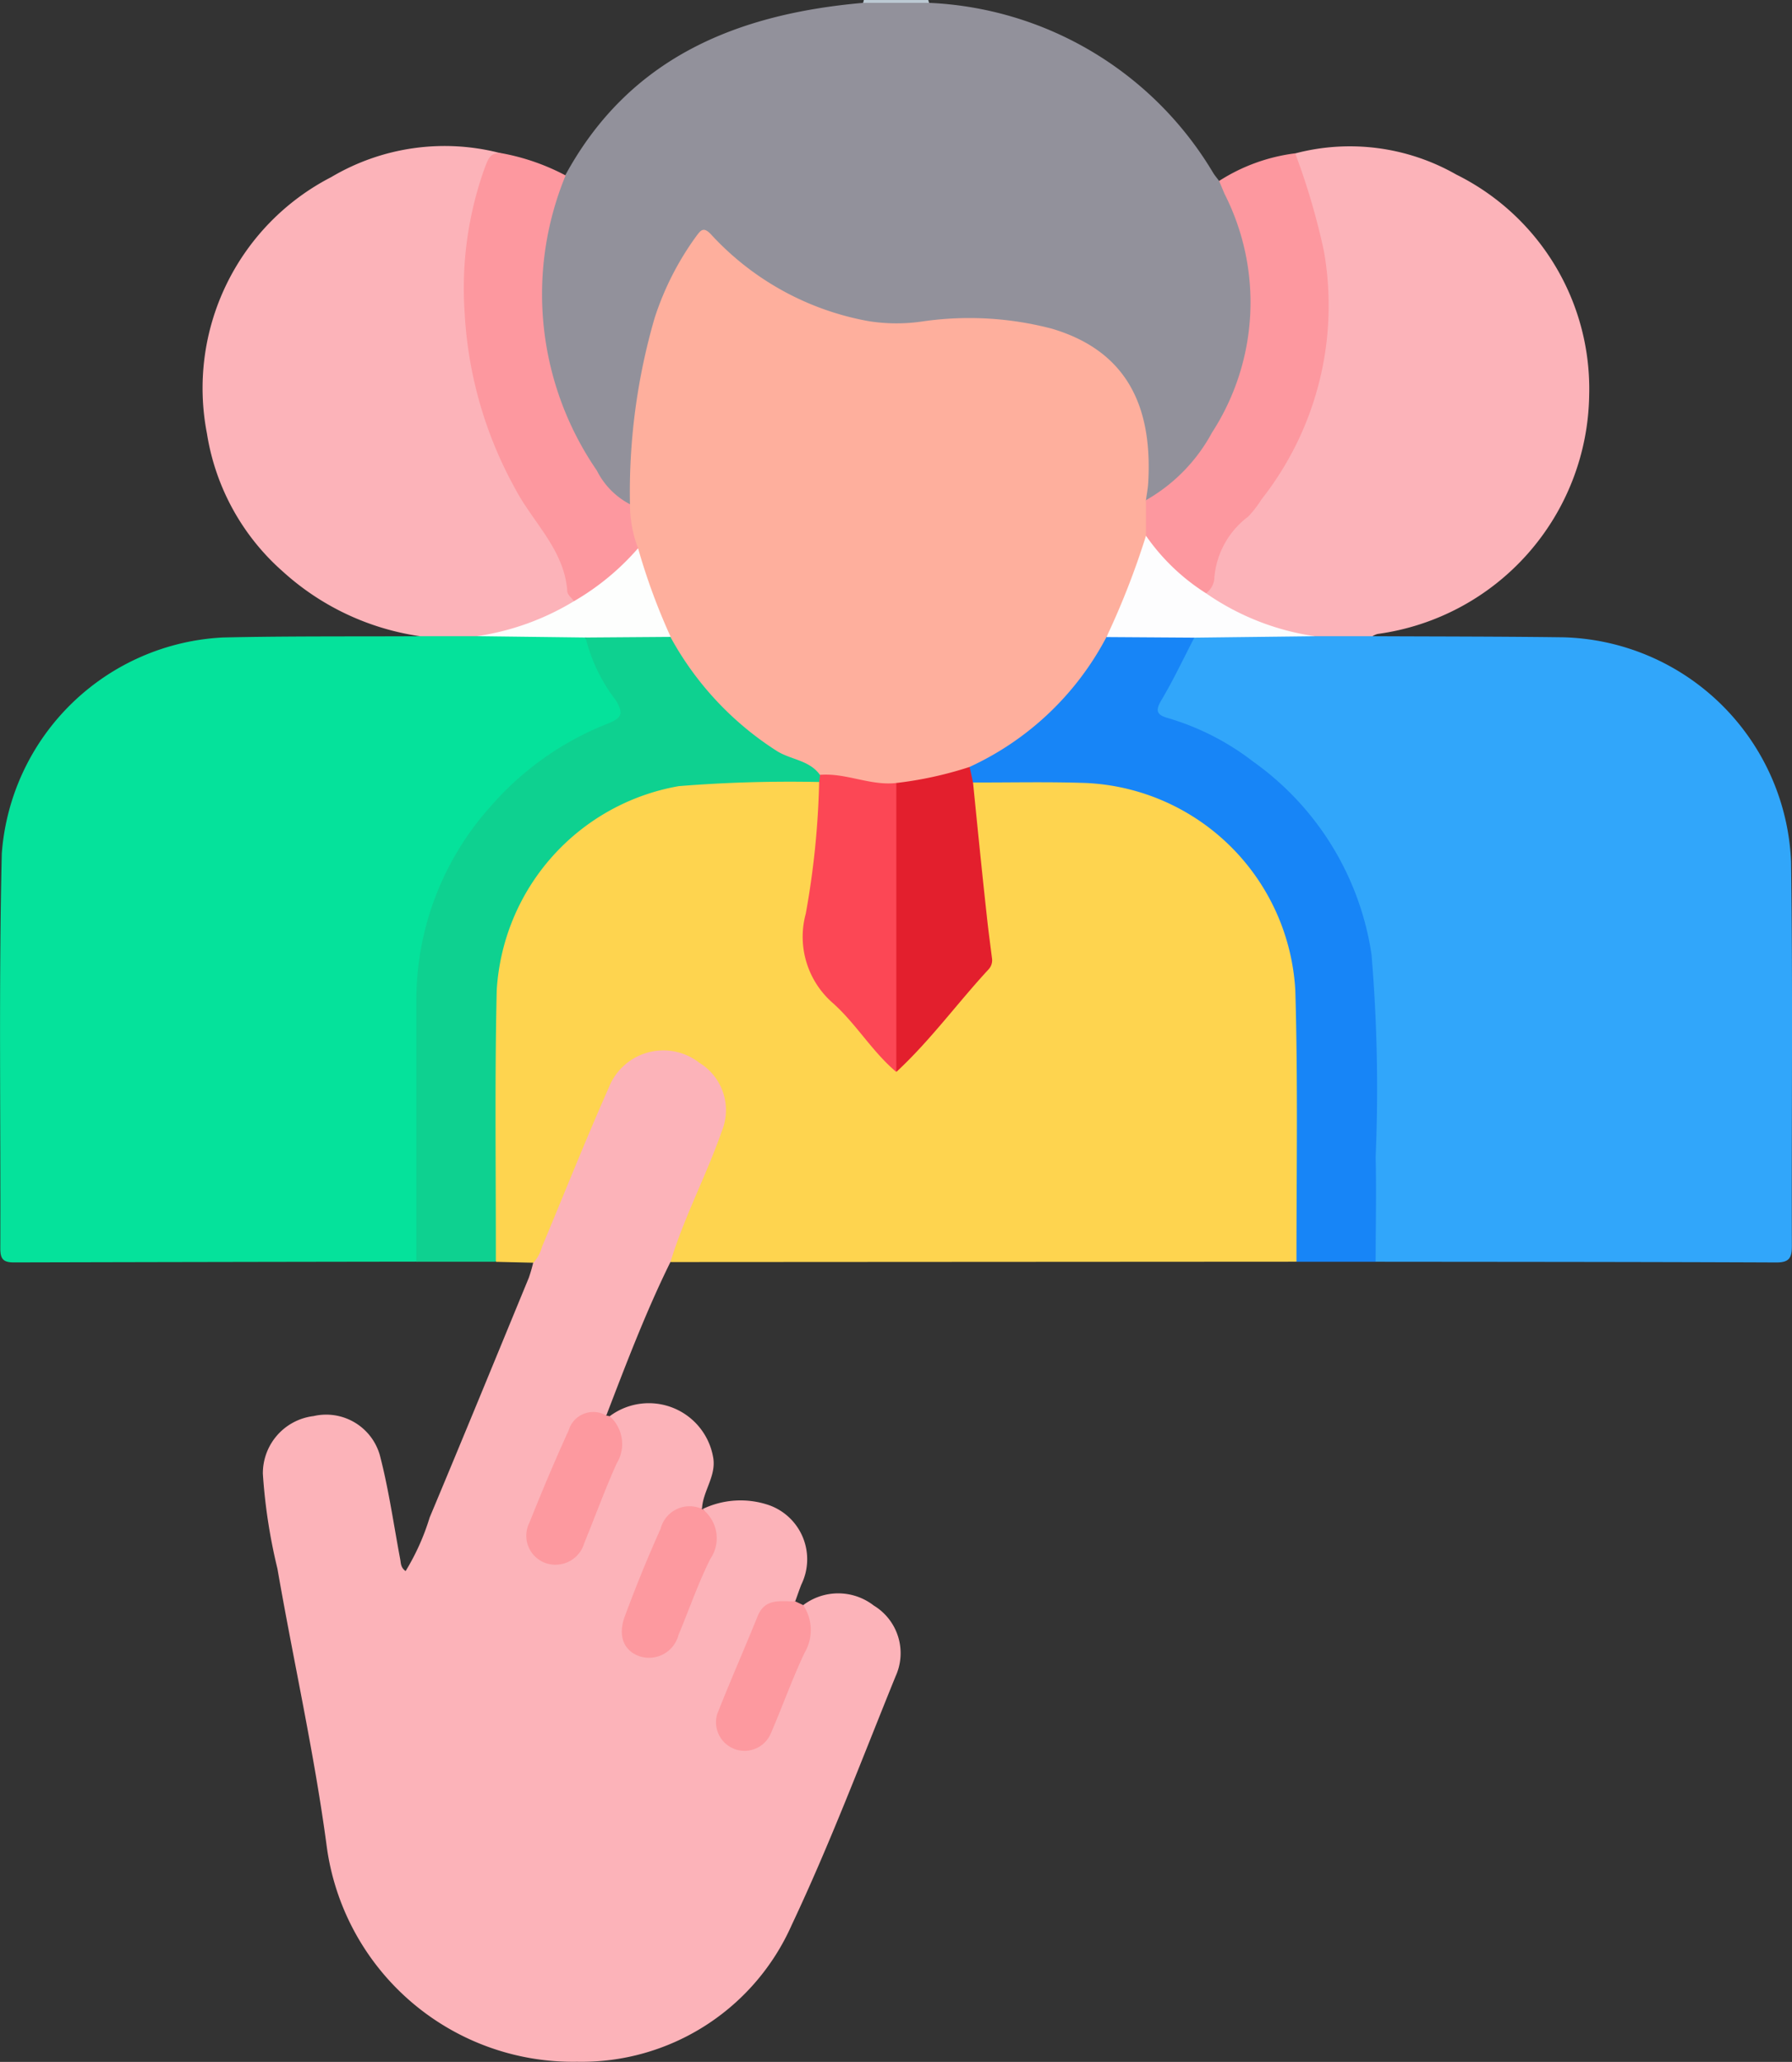<svg id="Group_83773" data-name="Group 83773" xmlns="http://www.w3.org/2000/svg" xmlns:xlink="http://www.w3.org/1999/xlink" width="40.174" height="46.198" viewBox="0 0 40.174 46.198">
  <rect x="0" y="0" width="40.174" height="46.198" fill="#333333" stroke="none"/>
  <defs>
    <clipPath id="clip-path">
      <rect id="Rectangle_20451" data-name="Rectangle 20451" width="40.174" height="46.198" fill="none"/>
    </clipPath>
  </defs>
  <g id="Group_83772" data-name="Group 83772" clip-path="url(#clip-path)">
    <path id="Path_218072" data-name="Path 218072" d="M160.508.064A.228.228,0,0,0,160.525,0h1.446a.487.487,0,0,0,.018.062,1.449,1.449,0,0,1-1.481,0" transform="translate(-141.16)" fill="#bbc8d2"/>
    <path id="Path_218073" data-name="Path 218073" d="M58.741,204.991a1.967,1.967,0,0,1,1.511-.083,1.287,1.287,0,0,1,.706,1.774c-.048.124-.091.251-.137.376-.706.062-.881.619-1.08,1.155-.152.408-.351.8-.5,1.207s-.069.671.231.805.556.007.737-.383c.278-.6.5-1.224.776-1.821.142-.305-.051-.588.014-.878a1.3,1.3,0,0,1,1.585.009,1.247,1.247,0,0,1,.487,1.586c-.757,1.864-1.469,3.751-2.327,5.568a5.153,5.153,0,0,1-4.814,3.067,5.571,5.571,0,0,1-5.616-4.861c-.278-2.074-.742-4.122-1.1-6.185a12.427,12.427,0,0,1-.327-2.128,1.291,1.291,0,0,1,1.137-1.293,1.251,1.251,0,0,1,1.485.874c.2.766.31,1.554.457,2.333.017.088.006.182.121.266a5.2,5.2,0,0,0,.539-1.2c.749-1.786,1.484-3.578,2.222-5.369a3.307,3.307,0,0,0,.1-.343,2.193,2.193,0,0,1,.284-.893c.357-.861.707-1.724,1.064-2.584q.113-.271.25-.53a1.285,1.285,0,0,1,1.5-.808,1.47,1.47,0,0,1,1.3,1.085.945.945,0,0,1,.007.577c-.33,1.032-.786,2.014-1.206,3.01-.023.055-.082.087-.123.13-.551,1.116-.991,2.277-1.437,3.437-.534.008-.781.347-.951.8-.19.506-.388,1.009-.613,1.5a.973.973,0,0,0-.073.213.522.522,0,0,0,.321.662.5.5,0,0,0,.668-.3c.3-.673.573-1.354.844-2.037.121-.3-.113-.543-.119-.821a1.464,1.464,0,0,1,2.322.947c.059.407-.235.735-.254,1.126a1.086,1.086,0,0,0-1,.866c-.157.435-.35.86-.523,1.29a1.725,1.725,0,0,0-.132.428.488.488,0,0,0,.3.588.508.508,0,0,0,.625-.221,1.27,1.27,0,0,0,.166-.318c.14-.364.305-.717.452-1.077.206-.505.508-1,.128-1.55" transform="translate(-42.994 -171.178)" fill="#fcb3b9"/>
    <path id="Path_218074" data-name="Path 218074" d="M95.31,155.068c.306-1.008.805-1.94,1.151-2.932a1.242,1.242,0,0,0-.5-1.533,1.314,1.314,0,0,0-2.032.552c-.524,1.181-1,2.381-1.5,3.574a.852.852,0,0,1-.19.352l-.838-.02a1,1,0,0,1-.107-.655c0-1.747-.015-3.494,0-5.241a4.908,4.908,0,0,1,2.6-4.316,4.645,4.645,0,0,1,2.595-.657,12.372,12.372,0,0,1,2.115.062c.208.148.178.372.154.573-.108.892-.176,1.789-.308,2.678a1.5,1.5,0,0,0,.418,1.464c.473.452.866.991,1.3,1.484.059.067.106.148.208.156.585-.46.95-1.123,1.494-1.613a1.538,1.538,0,0,0,.437-1.549c-.146-.89-.2-1.792-.316-2.687a.48.48,0,0,1,.127-.5,9.249,9.249,0,0,1,4.051.267,5.142,5.142,0,0,1,3.29,4.824c-.061,1.682-.01,3.367-.014,5.051a1.048,1.048,0,0,1-.1.656l-14.035.008" transform="translate(-80.28 -126.789)" fill="#fed44f"/>
    <path id="Path_218075" data-name="Path 218075" d="M219.407,117.332c1.429.007,2.858.005,4.286.024a5.251,5.251,0,0,1,5.106,5.025c.041,2.873.009,5.746.018,8.619,0,.267-.066.364-.351.363-2.993-.013-5.987-.013-8.98-.016-.169-.192-.12-.428-.121-.648,0-1.717,0-3.434,0-5.151a6.6,6.6,0,0,0-4.244-6.152c-.07-.027-.142-.05-.212-.078-.457-.183-.5-.277-.269-.7.165-.3.318-.615.478-.923a.76.76,0,0,1,.379-.43c.876-.131,1.756,0,2.633-.047a2.945,2.945,0,0,1,1.279.112" transform="translate(-188.646 -103.077)" fill="#31a6fa"/>
    <path id="Path_218076" data-name="Path 218076" d="M9.334,131.352q-4.513.006-9.027.017c-.245,0-.3-.089-.3-.315.01-2.949-.036-5.9.033-8.846A5.235,5.235,0,0,1,5,117.367c1.474-.033,2.948-.02,4.422-.028a2.975,2.975,0,0,1,1.273-.113c.628.033,1.256-.018,1.884,0a1.383,1.383,0,0,1,.486.062,8.486,8.486,0,0,1,.91,1.591c.164.306-.114.457-.359.562a6.811,6.811,0,0,0-2.042,1.306,6.327,6.327,0,0,0-2.1,4.591c-.037,1.79-.006,3.581-.01,5.372,0,.22.049.456-.124.646" transform="translate(0 -103.084)" fill="#05e29b"/>
    <path id="Path_218077" data-name="Path 218077" d="M106.993.518l1.481,0a7.812,7.812,0,0,1,6.369,3.81c.039.063.089.12.133.18a2.545,2.545,0,0,1,.619,1.367,5.431,5.431,0,0,1-1.806,5.635c-.129.118-.258.267-.47.166a6.964,6.964,0,0,1-.075-1.376,2.713,2.713,0,0,0-2.1-2.377,6.122,6.122,0,0,0-2.6-.172,5.692,5.692,0,0,1-4.361-1.326,3.729,3.729,0,0,1-.516-.438c-.2-.222-.333-.166-.487.061a7.045,7.045,0,0,0-1,2.5,14.677,14.677,0,0,0-.3,2.685.83.83,0,0,1-.1.521c-.258.085-.384-.1-.522-.258a6.825,6.825,0,0,1-1.493-3.333,6.154,6.154,0,0,1,.271-3.327c.06-.168.095-.353.277-.446,1.436-2.647,3.844-3.62,6.67-3.871" transform="translate(-87.645 -0.454)" fill="#92919b"/>
    <path id="Path_218078" data-name="Path 218078" d="M227.817,38.138h-1.279a4.152,4.152,0,0,1-2.038-.557c-.178-.1-.384-.178-.434-.415a3.684,3.684,0,0,1,.907-1.859A6.933,6.933,0,0,0,226.2,28c-.077-.217-.255-.425-.107-.68a4.816,4.816,0,0,1,3.611.474,5.358,5.358,0,0,1,2.979,4.948,5.482,5.482,0,0,1-4.743,5.345.461.461,0,0,0-.122.054" transform="translate(-197.056 -23.883)" fill="#fcb3b9"/>
    <path id="Path_218079" data-name="Path 218079" d="M44,38.149H42.724a5.806,5.806,0,0,1-3.078-1.45,5.194,5.194,0,0,1-1.7-3.089,5.318,5.318,0,0,1,2.786-5.748,4.983,4.983,0,0,1,3.8-.535,4,4,0,0,0-.665,2.122,8.618,8.618,0,0,0,1.462,5.907,5.9,5.9,0,0,1,.866,1.992c-.331.511-.9.564-1.411.723a4.566,4.566,0,0,1-.792.078" transform="translate(-33.306 -23.894)" fill="#fcb3b9"/>
    <path id="Path_218080" data-name="Path 218080" d="M184.927,117.422c-.242.466-.466.943-.734,1.394-.143.239-.115.334.145.407a5.8,5.8,0,0,1,1.91.976,6.468,6.468,0,0,1,2.652,4.318,35.917,35.917,0,0,1,.093,4.543c.019.781,0,1.564,0,2.345h-1.775c0-2.028.034-4.057-.026-6.083a4.926,4.926,0,0,0-4.7-4.645c-.84-.029-1.682-.009-2.523-.011a.355.355,0,0,1-.129-.367.669.669,0,0,1,.346-.272,6.31,6.31,0,0,0,2.487-2.332c.106-.164.194-.341.411-.388a10.6,10.6,0,0,1,1.437-.027.486.486,0,0,1,.41.141" transform="translate(-158.153 -103.134)" fill="#1785f7"/>
    <path id="Path_218081" data-name="Path 218081" d="M77.418,131.379c0-1.958,0-3.915,0-5.872a6.49,6.49,0,0,1,1.65-4.311,6.733,6.733,0,0,1,2.647-1.874c.312-.127.35-.225.176-.519a3.77,3.77,0,0,1-.679-1.407c.273-.232.6-.125.906-.141a5.055,5.055,0,0,1,.852.016c.239.029.349.212.46.392a5.907,5.907,0,0,0,2.778,2.476.457.457,0,0,1,.307.306.205.205,0,0,1-.066.187,31.075,31.075,0,0,0-3.148.093,4.94,4.94,0,0,0-4.081,4.572c-.047,2.027-.017,4.056-.02,6.084l-1.784,0" transform="translate(-68.084 -103.111)" fill="#0ed190"/>
    <path id="Path_218082" data-name="Path 218082" d="M88.8,38.5c-.052-.072-.144-.141-.149-.215-.064-.941-.777-1.549-1.175-2.316a9.127,9.127,0,0,1-1.127-3.927,7.97,7.97,0,0,1,.44-3.223c.074-.188.114-.382.378-.358a4.98,4.98,0,0,1,1.445.5,6.968,6.968,0,0,0,.7,6.611,1.719,1.719,0,0,0,.745.757,1.806,1.806,0,0,1,.229.942,3.438,3.438,0,0,1-1.277,1.238A.165.165,0,0,1,88.8,38.5" transform="translate(-75.932 -25.03)" fill="#fd989f"/>
    <path id="Path_218083" data-name="Path 218083" d="M215.654,28.487a15.436,15.436,0,0,1,.643,2.187,7.018,7.018,0,0,1-1.4,5.571,2.316,2.316,0,0,1-.3.386A1.9,1.9,0,0,0,213.842,38a.449.449,0,0,1-.186.345.323.323,0,0,1-.329-.086,4.328,4.328,0,0,1-1.106-1.2,1.225,1.225,0,0,1,.089-.8,3.83,3.83,0,0,0,1.478-1.512,5.363,5.363,0,0,0,.282-5.351c-.042-.1-.081-.193-.121-.289a4.107,4.107,0,0,1,1.7-.618" transform="translate(-186.618 -25.053)" fill="#fd989f"/>
    <path id="Path_218084" data-name="Path 218084" d="M99.8,262.557a.832.832,0,0,1,.154,1.058c-.263.585-.483,1.19-.726,1.784a.672.672,0,0,1-.855.45.649.649,0,0,1-.372-.914c.277-.693.567-1.383.877-2.062a.576.576,0,0,1,.845-.333.653.653,0,0,1,.078.017" transform="translate(-86.13 -230.824)" fill="#fd999f"/>
    <path id="Path_218085" data-name="Path 218085" d="M135,297.7a1,1,0,0,1,.031,1.059c-.283.593-.5,1.215-.763,1.82a.64.64,0,0,1-1.2-.437c.289-.738.611-1.463.909-2.2.169-.416.522-.324.843-.33l.182.085" transform="translate(-116.991 -261.732)" fill="#fd999f"/>
    <path id="Path_218086" data-name="Path 218086" d="M117.446,280.083a.822.822,0,0,1,.175,1.119c-.273.549-.474,1.133-.711,1.7a.683.683,0,0,1-.882.475c-.347-.127-.485-.458-.319-.9.246-.66.511-1.314.8-1.955a.67.67,0,0,1,.928-.443l.008.007" transform="translate(-101.699 -246.27)" fill="#fd999f"/>
    <path id="Path_218087" data-name="Path 218087" d="M167.229,142.422l.076.348c.1,1,.2,2,.309,2.993.033.313.076.624.115.936a.3.3,0,0,1-.071.251c-.7.755-1.312,1.6-2.069,2.3a.773.773,0,0,1-.15-.509c0-1.85-.007-3.7,0-5.551a.942.942,0,0,1,.06-.354.342.342,0,0,1,.283-.2,4.819,4.819,0,0,1,1.447-.22" transform="translate(-145.491 -125.236)" fill="#e31f2d"/>
    <path id="Path_218088" data-name="Path 218088" d="M151.533,143.245q0,3.237,0,6.473c-.542-.455-.9-1.079-1.425-1.546a1.968,1.968,0,0,1-.605-2,18.758,18.758,0,0,0,.3-2.948l.02-.162c.023-.08.082-.143.157-.131a5.727,5.727,0,0,1,1.549.313" transform="translate(-131.439 -125.7)" fill="#fc4755"/>
    <path id="Path_218089" data-name="Path 218089" d="M206.7,99.567a4.681,4.681,0,0,0,1.343,1.286,5.716,5.716,0,0,0,2.444.964l-2.708.032-1.964-.013a12.145,12.145,0,0,1,.8-2.259c.008-.018.053-.014.084-.01" transform="translate(-181.008 -87.562)" fill="#fdfdfe"/>
    <path id="Path_218090" data-name="Path 218090" d="M90.876,103.1a5.64,5.64,0,0,0,1.438-1.187.671.671,0,0,1,.241.411,9.471,9.471,0,0,0,.461,1.2c.059.116.124.242.03.375l-1.906.014-2.437-.03a5.82,5.82,0,0,0,2.174-.784" transform="translate(-78.01 -89.629)" fill="#fdfefd"/>
    <path id="Path_218091" data-name="Path 218091" d="M118.07,51.84a14.023,14.023,0,0,1-.731-1.986,2.75,2.75,0,0,1-.182-.982,13.977,13.977,0,0,1,.552-4.176,6.51,6.51,0,0,1,.936-1.837c.1-.135.163-.217.332-.035a6.312,6.312,0,0,0,3.527,1.94,3.97,3.97,0,0,0,1.21.007,7.3,7.3,0,0,1,2.9.162c1.744.516,2.253,1.82,2.162,3.441-.007.134-.033.267-.051.4q0,.4,0,.8a17.748,17.748,0,0,1-.886,2.269,6.56,6.56,0,0,1-3.072,2.911,8.443,8.443,0,0,1-1.645.359c-.582.064-1.126-.232-1.707-.183-.233-.328-.645-.337-.958-.53a7.011,7.011,0,0,1-2.393-2.56" transform="translate(-103.034 -37.569)" fill="#feaf9d"/>
  </g>
</svg>

